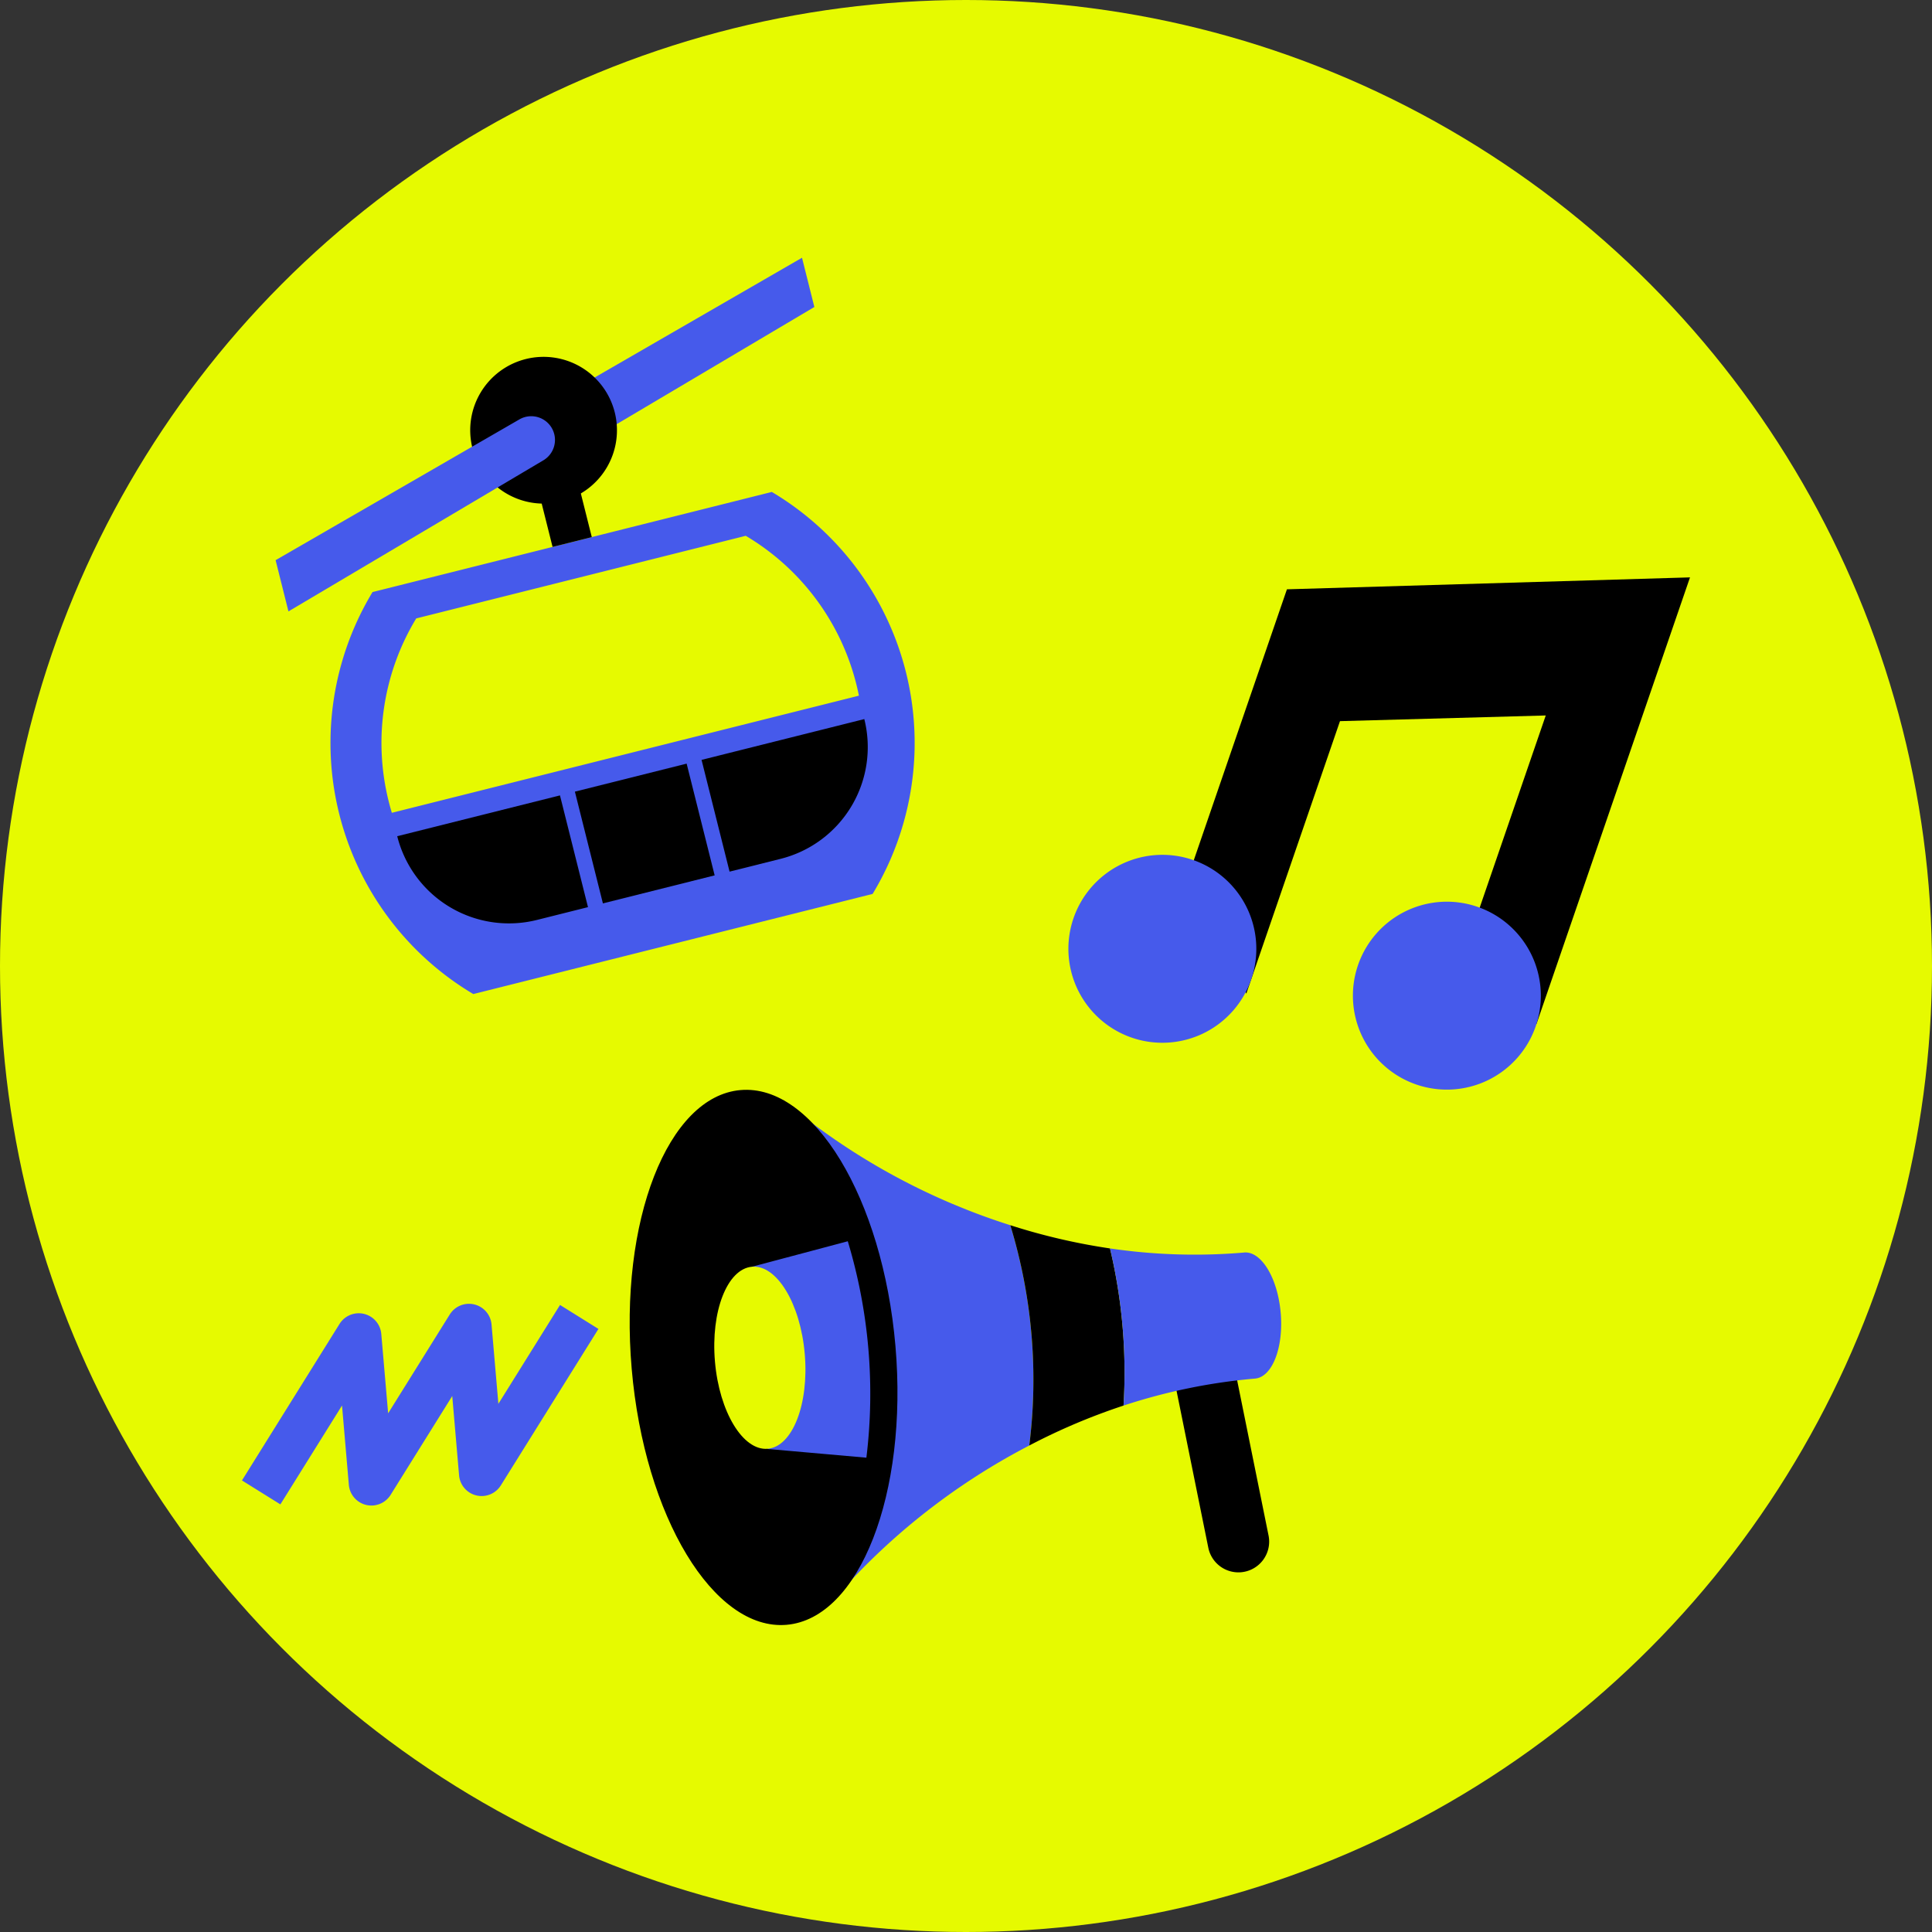 <?xml version="1.0" encoding="UTF-8"?>
<svg xmlns="http://www.w3.org/2000/svg" xmlns:xlink="http://www.w3.org/1999/xlink" width="304" height="304" viewBox="0 0 304 304">
  <rect x="0" y="0" width="304" height="304" fill="#333333" stroke="none"/>
  <defs>
    <clipPath id="clip-path">
      <rect id="Rechteck_162" data-name="Rechteck 162" width="227.852" height="215.146" fill="none"></rect>
    </clipPath>
  </defs>
  <g id="Gruppe_1102" data-name="Gruppe 1102" transform="translate(-983 -5803)">
    <circle id="Ellipse_285" data-name="Ellipse 285" cx="152" cy="152" r="152" transform="translate(983 5803)" fill="#e6fa00"></circle>
    <g id="Gruppe_1067" data-name="Gruppe 1067" transform="translate(1021.074 5843.556)">
      <g id="Gruppe_246" data-name="Gruppe 246" clip-path="url(#clip-path)">
        <path id="Pfad_867" data-name="Pfad 867" d="M113.389,0,69.969,25.075,72.056,33.4,115.332,7.749Z" transform="translate(-25.267)" fill="#465aeb"></path>
        <path id="Pfad_868" data-name="Pfad 868" d="M91.238,57.681,28.409,73.435a45.952,45.952,0,0,0,15.859,63.251L107.1,120.932A45.952,45.952,0,0,0,91.238,57.681m-55.956,19.9,51.853-13a37.81,37.81,0,0,1,17.408,23.377q.223.89.4,1.781L31.45,108.168q-.263-.869-.487-1.759a37.813,37.813,0,0,1,4.32-28.825" transform="translate(-7.867 -20.829)" fill="#465aeb"></path>
        <path id="Pfad_869" data-name="Pfad 869" d="M78.956,33.145a11.545,11.545,0,1,1-14.006-8.39,11.545,11.545,0,0,1,14.006,8.39" transform="translate(-20.298 -8.813)"></path>
        <rect id="Rechteck_160" data-name="Rechteck 160" width="6.361" height="7.637" transform="translate(47.015 38.094) rotate(-14.074)"></rect>
        <path id="Pfad_870" data-name="Pfad 870" d="M68.254,150l-8.024,2.012a18.127,18.127,0,0,1-21.992-13.174l25.607-6.421Z" transform="translate(-13.808 -47.817)"></path>
        <path id="Pfad_871" data-name="Pfad 871" d="M117.6,137.626l8.024-2.012A18.128,18.128,0,0,0,138.8,113.622l-25.608,6.421Z" transform="translate(-40.876 -41.03)"></path>
        <rect id="Rechteck_161" data-name="Rechteck 161" width="18.128" height="18.128" transform="translate(52.385 84.01) rotate(-14.076)"></rect>
        <path id="Pfad_872" data-name="Pfad 872" d="M51.925,41.253a3.732,3.732,0,0,0-5.28-1.724L8.285,61.681l2.021,8.059L50.415,45.969a3.73,3.73,0,0,0,1.51-4.716" transform="translate(-2.992 -14.093)" fill="#465aeb"></path>
        <path id="Pfad_873" data-name="Pfad 873" d="M242.679,144.232l14.745-42.887,32.378-.894-10.393,30.231,8.939,18.307L312.5,78.723,249.076,80.6l-14.658,42.633Z" transform="translate(-84.652 -28.428)"></path>
        <path id="Pfad_874" data-name="Pfad 874" d="M223.128,147.858a14.785,14.785,0,1,1-18.788,9.174,14.785,14.785,0,0,1,18.788-9.174" transform="translate(-73.498 -53.102)" fill="#465aeb"></path>
        <path id="Pfad_875" data-name="Pfad 875" d="M293.2,159.4a14.785,14.785,0,1,1-18.788,9.174A14.785,14.785,0,0,1,293.2,159.4" transform="translate(-98.802 -57.27)" fill="#465aeb"></path>
        <path id="Pfad_876" data-name="Pfad 876" d="M239.9,305.019h0a4.839,4.839,0,0,1-5.158-3.861l-5.755-28.436,9.7-.836,5.535,27.353a4.838,4.838,0,0,1-4.327,5.781" transform="translate(-82.69 -98.182)"></path>
        <path id="Pfad_877" data-name="Pfad 877" d="M169,227.122a104.387,104.387,0,0,1-35.789-19.73l6.888,79.956a104.38,104.38,0,0,1,31.887-25.561A82.976,82.976,0,0,0,169,227.122" transform="translate(-48.105 -74.892)" fill="#465aeb"></path>
        <path id="Pfad_878" data-name="Pfad 878" d="M204.918,241.928a97.834,97.834,0,0,1-15.687-3.655,82.992,82.992,0,0,1,2.987,34.666,97.86,97.86,0,0,1,14.83-6.284,84.6,84.6,0,0,0-2.13-24.727" transform="translate(-68.334 -86.044)"></path>
        <path id="Pfad_879" data-name="Pfad 879" d="M234.9,244.64a91.318,91.318,0,0,1-21.115-.646,84.6,84.6,0,0,1,2.13,24.727,91.327,91.327,0,0,1,20.693-4.247c2.7-.233,4.509-4.861,4.037-10.338s-3.044-9.728-5.746-9.5" transform="translate(-77.201 -88.11)" fill="#465aeb"></path>
        <path id="Pfad_880" data-name="Pfad 880" d="M95.805,248.826c2,23.235,12.915,41.271,24.375,40.284s19.128-20.624,17.127-43.859-12.914-41.271-24.375-40.284S93.8,225.591,95.805,248.826" transform="translate(-34.482 -74.002)"></path>
        <path id="Pfad_881" data-name="Pfad 881" d="M140.688,242.227l-15.072,4.008,1.158,13.447.153,1.782,1.158,13.447,15.529,1.371a83.034,83.034,0,0,0-2.927-34.056" transform="translate(-45.362 -87.471)" fill="#465aeb"></path>
        <path id="Pfad_882" data-name="Pfad 882" d="M116.429,263.424c.682,7.91,4.4,14.05,8.3,13.714s6.512-7.021,5.83-14.931-4.4-14.05-8.3-13.714-6.512,7.021-5.83,14.931" transform="translate(-42.005 -89.73)" fill="#e6fa00"></path>
        <path id="Pfad_883" data-name="Pfad 883" d="M20.671,289.362a3.562,3.562,0,0,1-3.853-3.242l-1.075-12.483-9.7,15.556L0,285.425,15.352,260.8a3.56,3.56,0,0,1,6.569,1.578L23,274.866l9.7-15.557a3.561,3.561,0,0,1,6.569,1.579l1.077,12.485,9.7-15.558,6.043,3.769L40.732,286.205a3.561,3.561,0,0,1-6.569-1.579l-1.076-12.484-9.7,15.556a3.563,3.563,0,0,1-2.717,1.664" transform="translate(0 -93.035)" fill="#465aeb"></path>
      </g>
    </g>
  </g>
</svg>
